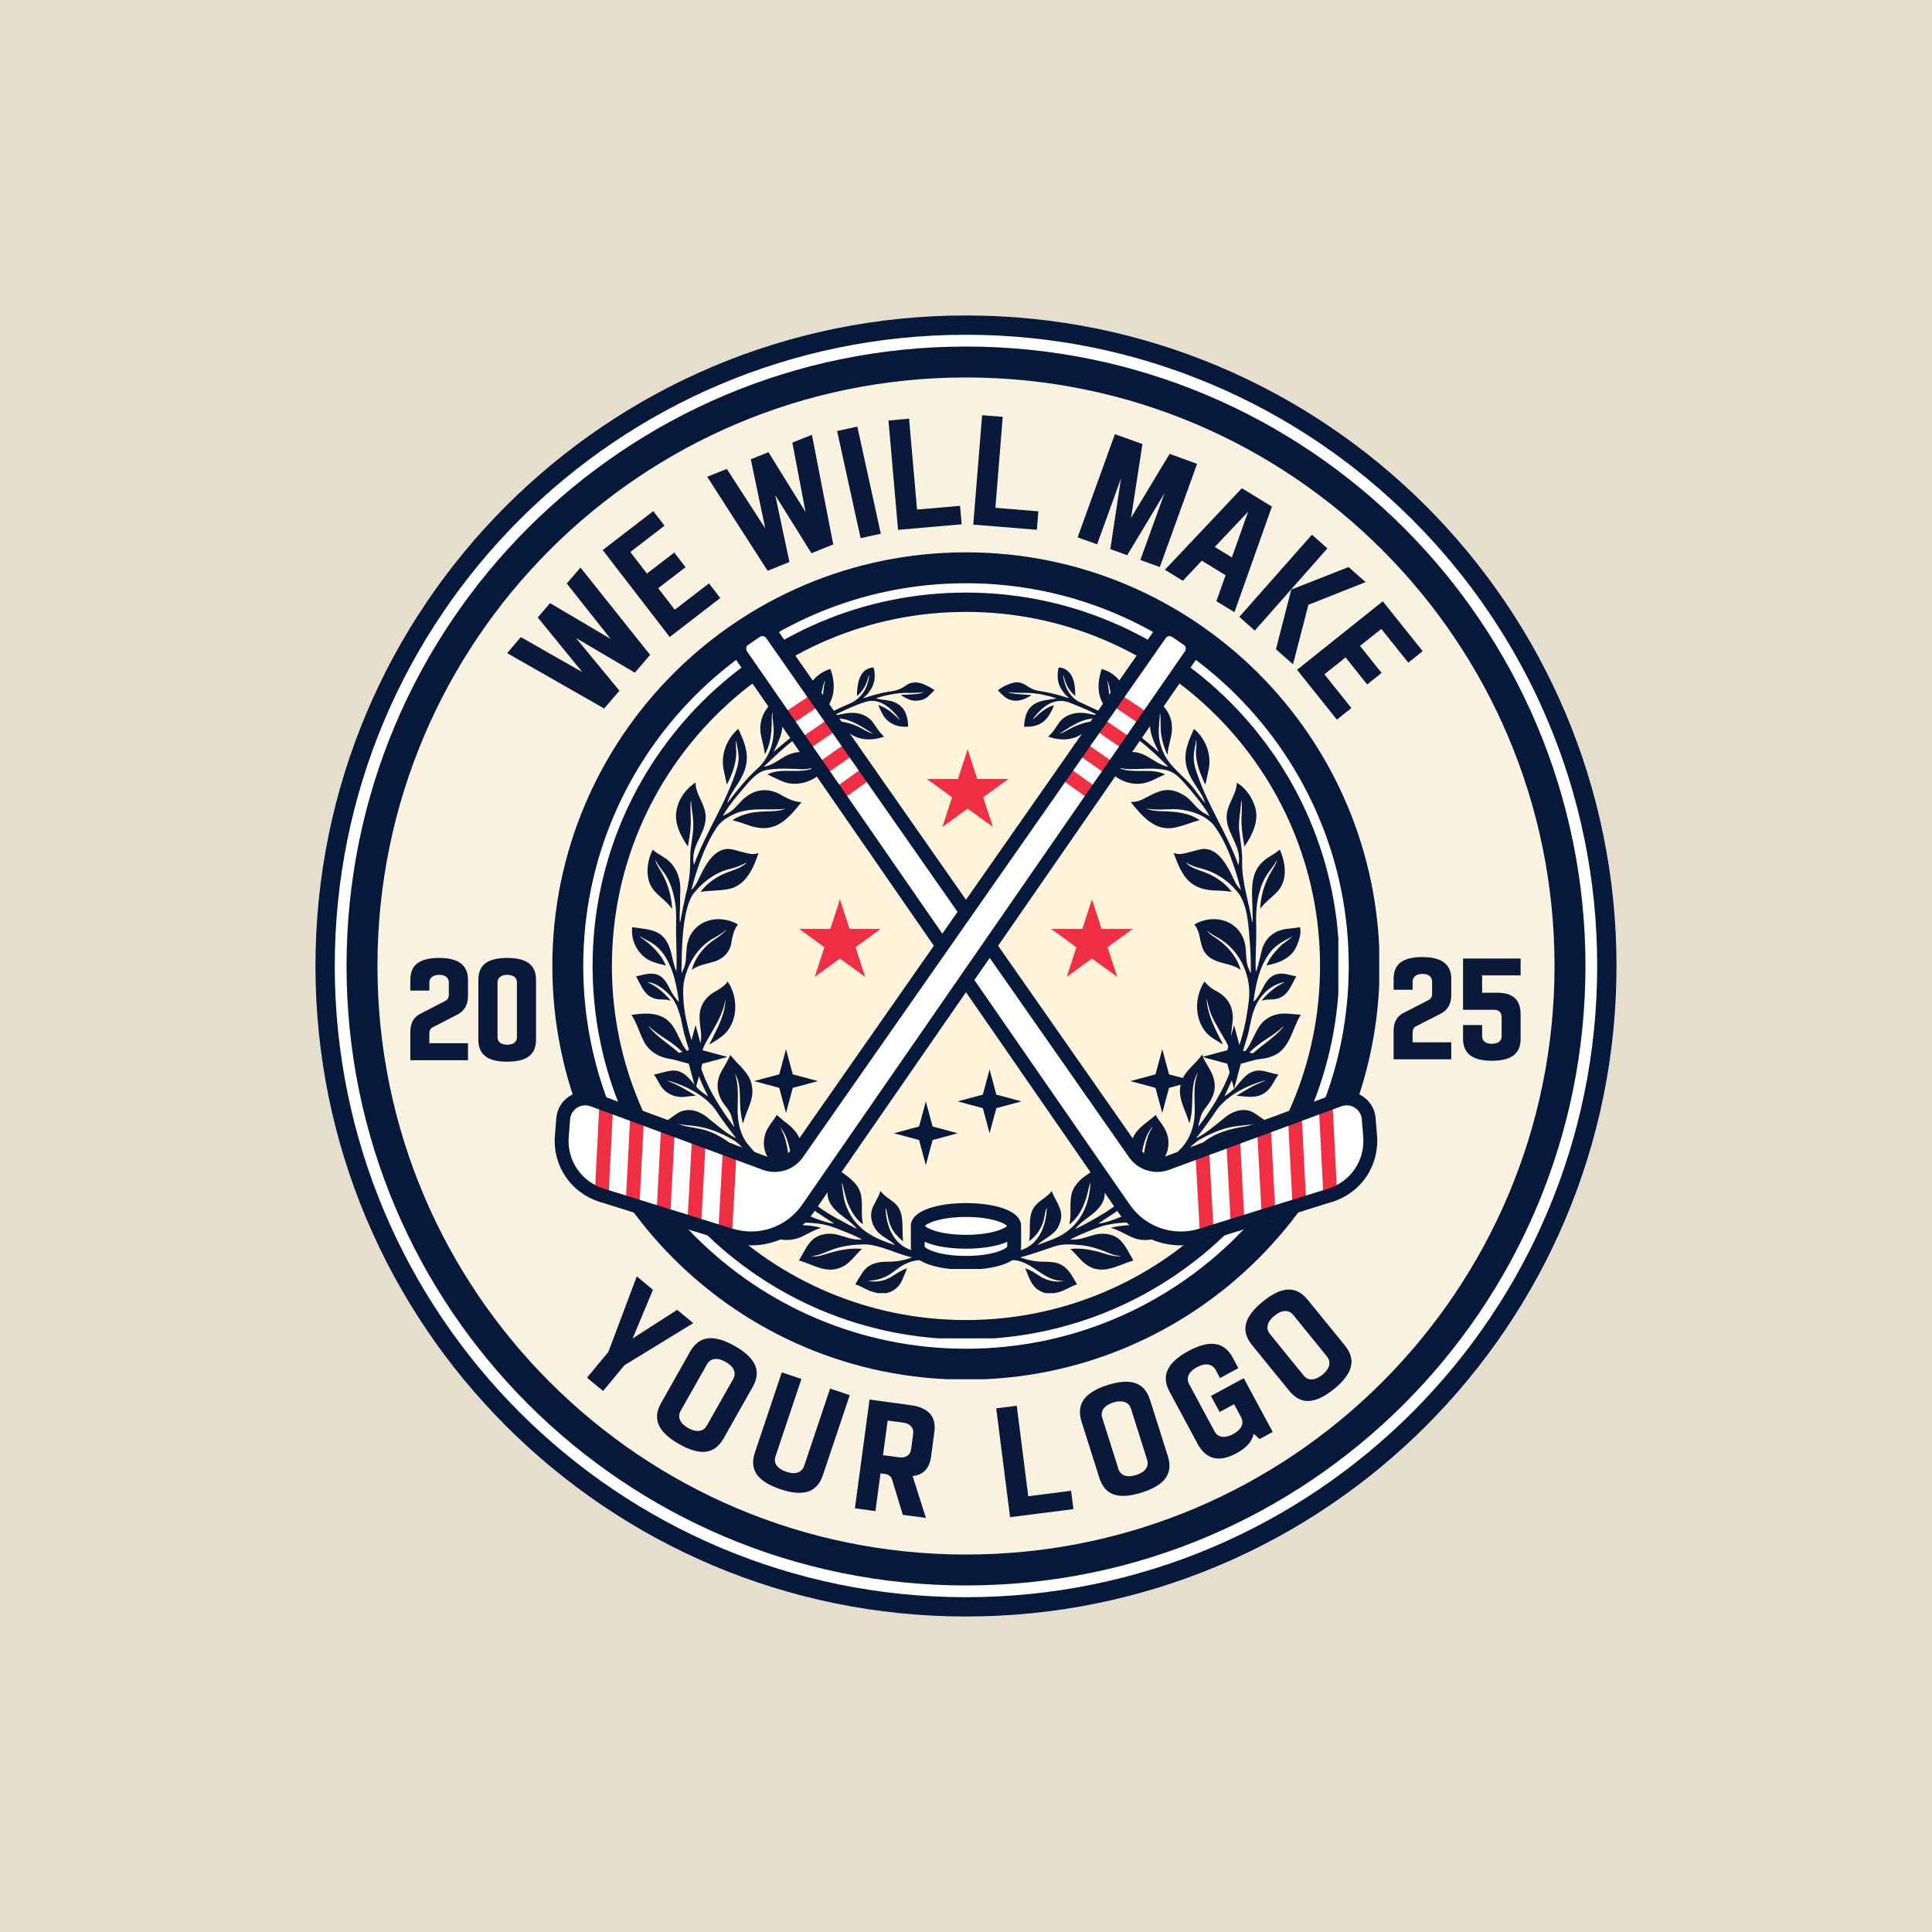 <svg version="1.0" preserveAspectRatio="xMidYMid meet" height="500" viewBox="0 0 375 375" zoomAndPan="magnify" width="500" xmlns:xlink="http://www.w3.org/1999/xlink" xmlns="http://www.w3.org/2000/svg"><defs><g></g><clipPath id="51ecee0574"><path clip-rule="nonzero" d="M 61.227 61.227 L 313.773 61.227 L 313.773 313.773 L 61.227 313.773 Z M 61.227 61.227"></path></clipPath><clipPath id="5e42b0ce23"><path clip-rule="nonzero" d="M 187.5 61.227 C 117.762 61.227 61.227 117.762 61.227 187.5 C 61.227 257.238 117.762 313.773 187.5 313.773 C 257.238 313.773 313.773 257.238 313.773 187.5 C 313.773 117.762 257.238 61.227 187.5 61.227 Z M 187.5 61.227"></path></clipPath><clipPath id="939058d247"><path clip-rule="nonzero" d="M 0.227 0.227 L 252.773 0.227 L 252.773 252.773 L 0.227 252.773 Z M 0.227 0.227"></path></clipPath><clipPath id="b94ce9fbf5"><path clip-rule="nonzero" d="M 126.5 0.227 C 56.762 0.227 0.227 56.762 0.227 126.5 C 0.227 196.238 56.762 252.773 126.5 252.773 C 196.238 252.773 252.773 196.238 252.773 126.5 C 252.773 56.762 196.238 0.227 126.5 0.227 Z M 126.5 0.227"></path></clipPath><clipPath id="a153ca0a79"><rect height="253" y="0" width="253" x="0"></rect></clipPath><clipPath id="37a74f8d1d"><path clip-rule="nonzero" d="M 61.227 61.227 L 313.766 61.227 L 313.766 313.766 L 61.227 313.766 Z M 61.227 61.227"></path></clipPath><clipPath id="977dd6dc2d"><path clip-rule="nonzero" d="M 187.496 61.227 C 117.762 61.227 61.227 117.762 61.227 187.496 C 61.227 257.234 117.762 313.766 187.496 313.766 C 257.234 313.766 313.766 257.234 313.766 187.496 C 313.766 117.762 257.234 61.227 187.496 61.227 Z M 187.496 61.227"></path></clipPath><clipPath id="22611bbb4d"><path clip-rule="nonzero" d="M 67.266 67.266 L 307.734 67.266 L 307.734 307.734 L 67.266 307.734 Z M 67.266 67.266"></path></clipPath><clipPath id="4456f10b5a"><path clip-rule="nonzero" d="M 187.5 67.266 C 121.098 67.266 67.266 121.098 67.266 187.5 C 67.266 253.902 121.098 307.734 187.5 307.734 C 253.902 307.734 307.734 253.902 307.734 187.5 C 307.734 121.098 253.902 67.266 187.5 67.266 Z M 187.5 67.266"></path></clipPath><clipPath id="00aa3c36b9"><path clip-rule="nonzero" d="M 0.266 0.266 L 240.734 0.266 L 240.734 240.734 L 0.266 240.734 Z M 0.266 0.266"></path></clipPath><clipPath id="1111d1ae94"><path clip-rule="nonzero" d="M 120.5 0.266 C 54.098 0.266 0.266 54.098 0.266 120.5 C 0.266 186.902 54.098 240.734 120.5 240.734 C 186.902 240.734 240.734 186.902 240.734 120.5 C 240.734 54.098 186.902 0.266 120.5 0.266 Z M 120.5 0.266"></path></clipPath><clipPath id="1d2da15c4b"><rect height="241" y="0" width="241" x="0"></rect></clipPath><clipPath id="570ef11e13"><path clip-rule="nonzero" d="M 107.207 107.207 L 267.793 107.207 L 267.793 267.793 L 107.207 267.793 Z M 107.207 107.207"></path></clipPath><clipPath id="aa1e638a99"><path clip-rule="nonzero" d="M 187.5 107.207 C 143.156 107.207 107.207 143.156 107.207 187.5 C 107.207 231.844 143.156 267.793 187.5 267.793 C 231.844 267.793 267.793 231.844 267.793 187.5 C 267.793 143.156 231.844 107.207 187.5 107.207 Z M 187.5 107.207"></path></clipPath><clipPath id="47a9b6f957"><path clip-rule="nonzero" d="M 0.207 0.207 L 160.793 0.207 L 160.793 160.793 L 0.207 160.793 Z M 0.207 0.207"></path></clipPath><clipPath id="a1d5c48502"><path clip-rule="nonzero" d="M 80.5 0.207 C 36.156 0.207 0.207 36.156 0.207 80.5 C 0.207 124.844 36.156 160.793 80.5 160.793 C 124.844 160.793 160.793 124.844 160.793 80.5 C 160.793 36.156 124.844 0.207 80.5 0.207 Z M 80.5 0.207"></path></clipPath><clipPath id="9389cb4166"><rect height="161" y="0" width="161" x="0"></rect></clipPath><clipPath id="f883d4ff8a"><path clip-rule="nonzero" d="M 107.207 107.207 L 267.707 107.207 L 267.707 267.707 L 107.207 267.707 Z M 107.207 107.207"></path></clipPath><clipPath id="67f72e2418"><path clip-rule="nonzero" d="M 187.496 107.207 C 143.152 107.207 107.207 143.152 107.207 187.496 C 107.207 231.84 143.152 267.789 187.496 267.789 C 231.84 267.789 267.789 231.84 267.789 187.496 C 267.789 143.152 231.84 107.207 187.496 107.207 Z M 187.496 107.207"></path></clipPath><clipPath id="e885b5be9f"><path clip-rule="nonzero" d="M 115.02 115.02 L 259.98 115.02 L 259.98 259.98 L 115.02 259.98 Z M 115.02 115.02"></path></clipPath><clipPath id="6d6cb9718c"><path clip-rule="nonzero" d="M 187.5 115.02 C 147.469 115.02 115.02 147.469 115.02 187.5 C 115.02 227.531 147.469 259.98 187.5 259.98 C 227.531 259.98 259.98 227.531 259.98 187.5 C 259.98 147.469 227.531 115.02 187.5 115.02 Z M 187.5 115.02"></path></clipPath><clipPath id="44c776ef2a"><path clip-rule="nonzero" d="M 0.02 0.02 L 144.98 0.02 L 144.98 144.98 L 0.02 144.98 Z M 0.02 0.02"></path></clipPath><clipPath id="701a8c955d"><path clip-rule="nonzero" d="M 72.5 0.02 C 32.469 0.02 0.02 32.469 0.02 72.5 C 0.02 112.531 32.469 144.98 72.5 144.98 C 112.531 144.98 144.98 112.531 144.98 72.5 C 144.98 32.469 112.531 0.02 72.5 0.02 Z M 72.5 0.02"></path></clipPath><clipPath id="6a9535c012"><rect height="145" y="0" width="145" x="0"></rect></clipPath><clipPath id="ea1f5f8f52"><path clip-rule="nonzero" d="M 115.02 115.02 L 259.77 115.02 L 259.77 259.77 L 115.02 259.77 Z M 115.02 115.02"></path></clipPath><clipPath id="89c3f9d695"><path clip-rule="nonzero" d="M 187.496 115.02 C 147.469 115.02 115.02 147.469 115.02 187.496 C 115.02 227.523 147.469 259.969 187.496 259.969 C 227.523 259.969 259.969 227.523 259.969 187.496 C 259.969 147.469 227.523 115.02 187.496 115.02 Z M 187.496 115.02"></path></clipPath><clipPath id="8688b53a72"><path clip-rule="nonzero" d="M 193 129.504 L 252.875 129.504 L 252.875 251.004 L 193 251.004 Z M 193 129.504"></path></clipPath><clipPath id="c31e25222c"><path clip-rule="nonzero" d="M 122.375 129.504 L 182 129.504 L 182 251.004 L 122.375 251.004 Z M 122.375 129.504"></path></clipPath><clipPath id="91f83afb6e"><path clip-rule="nonzero" d="M 107.207 120.309 L 267.707 120.309 L 267.707 246.309 L 107.207 246.309 Z M 107.207 120.309"></path></clipPath><clipPath id="96d679e1f6"><rect height="29" y="0" width="28" x="0"></rect></clipPath></defs><rect fill-opacity="1" height="450" y="-37.5" fill="#ffffff" width="450" x="-37.5"></rect><rect fill-opacity="1" height="450" y="-37.5" fill="#e6decd" width="450" x="-37.5"></rect><g clip-path="url(#51ecee0574)"><g clip-path="url(#5e42b0ce23)"><g transform="matrix(1, 0, 0, 1, 61, 61)"><g clip-path="url(#a153ca0a79)"><g clip-path="url(#939058d247)"><g clip-path="url(#b94ce9fbf5)"><path fill-rule="nonzero" fill-opacity="1" d="M 0.227 0.227 L 252.773 0.227 L 252.773 252.773 L 0.227 252.773 Z M 0.227 0.227" fill="#ffffff"></path></g></g></g></g></g></g><g clip-path="url(#37a74f8d1d)"><g clip-path="url(#977dd6dc2d)"><path stroke-miterlimit="4" stroke-opacity="1" stroke-width="10" stroke="#06193a" d="M 168.359 -0.001 C 75.38 -0.001 -0.001 75.38 -0.001 168.359 C -0.001 261.343 75.38 336.718 168.359 336.718 C 261.343 336.718 336.718 261.343 336.718 168.359 C 336.718 75.38 261.343 -0.001 168.359 -0.001 Z M 168.359 -0.001" stroke-linejoin="miter" fill="none" transform="matrix(0.75, 0, 0, 0.75, 61.227, 61.227)" stroke-linecap="butt"></path></g></g><g clip-path="url(#22611bbb4d)"><g clip-path="url(#4456f10b5a)"><g transform="matrix(1, 0, 0, 1, 67, 67)"><g clip-path="url(#1d2da15c4b)"><g clip-path="url(#00aa3c36b9)"><g clip-path="url(#1111d1ae94)"><path fill-rule="nonzero" fill-opacity="1" d="M 0.266 0.266 L 240.734 0.266 L 240.734 240.734 L 0.266 240.734 Z M 0.266 0.266" fill="#faf2e0"></path></g></g></g></g><path stroke-miterlimit="4" stroke-opacity="1" stroke-width="16" stroke="#06193a" d="M 160.313 0 C 71.776 0 0 71.776 0 160.313 C 0 248.849 71.776 320.625 160.313 320.625 C 248.849 320.625 320.625 248.849 320.625 160.313 C 320.625 71.776 248.849 0 160.313 0 Z M 160.313 0" stroke-linejoin="miter" fill="none" transform="matrix(0.75, 0, 0, 0.75, 67.265, 67.265)" stroke-linecap="butt"></path></g></g><g clip-path="url(#570ef11e13)"><g clip-path="url(#aa1e638a99)"><g transform="matrix(1, 0, 0, 1, 107, 107)"><g clip-path="url(#9389cb4166)"><g clip-path="url(#47a9b6f957)"><g clip-path="url(#a1d5c48502)"><path fill-rule="nonzero" fill-opacity="1" d="M 0.207 0.207 L 160.793 0.207 L 160.793 160.793 L 0.207 160.793 Z M 0.207 0.207" fill="#ffffff"></path></g></g></g></g></g></g><g clip-path="url(#f883d4ff8a)"><g clip-path="url(#67f72e2418)"><path stroke-miterlimit="4" stroke-opacity="1" stroke-width="16" stroke="#06193a" d="M 107.054 0.002 C 47.929 0.002 0.002 47.929 0.002 107.054 C 0.002 166.179 47.929 214.111 107.054 214.111 C 166.179 214.111 214.111 166.179 214.111 107.054 C 214.111 47.929 166.179 0.002 107.054 0.002 Z M 107.054 0.002" stroke-linejoin="miter" fill="none" transform="matrix(0.75, 0, 0, 0.75, 107.206, 107.206)" stroke-linecap="butt"></path></g></g><g clip-path="url(#e885b5be9f)"><g clip-path="url(#6d6cb9718c)"><g transform="matrix(1, 0, 0, 1, 115, 115)"><g clip-path="url(#6a9535c012)"><g clip-path="url(#44c776ef2a)"><g clip-path="url(#701a8c955d)"><path fill-rule="nonzero" fill-opacity="1" d="M 0.02 0.02 L 144.98 0.02 L 144.98 144.98 L 0.02 144.98 Z M 0.02 0.02" fill="#fff4db"></path></g></g></g></g></g></g><g clip-path="url(#ea1f5f8f52)"><g clip-path="url(#89c3f9d695)"><path stroke-miterlimit="4" stroke-opacity="1" stroke-width="10" stroke="#06193a" d="M 96.634 -0.001 C 43.264 -0.001 -0.001 43.264 -0.001 96.634 C -0.001 150.004 43.264 193.264 96.634 193.264 C 150.004 193.264 193.264 150.004 193.264 96.634 C 193.264 43.264 150.004 -0.001 96.634 -0.001 Z M 96.634 -0.001" stroke-linejoin="miter" fill="none" transform="matrix(0.75, 0, 0, 0.75, 115.02, 115.02)" stroke-linecap="butt"></path></g></g><g clip-path="url(#8688b53a72)"><path fill-rule="nonzero" fill-opacity="1" d="M 203.625 251.117 C 200.594 250.691 200.02 248.773 199.016 246.199 C 200.004 246.457 200.848 247.086 201.715 247.617 C 203.137 248.586 204.938 248.992 206.609 248.609 C 202.344 248.793 200.43 244.586 196.383 244.582 C 195.438 244.574 194.504 244.676 193.574 244.867 C 193.438 244.883 193.293 244.949 193.16 244.902 C 193.082 244.676 193.059 244.273 193.094 243.816 C 194.816 243.363 196.613 243.203 198.301 242.598 C 201.75 241.449 203.102 237.777 203.191 234.352 C 202.93 234.973 202.836 235.547 202.711 236.195 C 202.391 238.09 201.301 239.836 199.75 240.918 C 200.176 238.516 199.266 235.613 201.223 233.723 C 202.137 232.797 203.344 232.238 204.156 231.199 C 204.93 233.371 206.668 234.941 205.707 237.422 C 205.02 239.656 202.859 240.184 201.371 241.652 C 203.488 240.855 205.738 240.219 207.496 238.715 C 210.285 236.461 211.504 233.074 211.66 229.531 C 211.508 229.883 211.41 230.203 211.332 230.527 C 210.816 233.25 209.77 235.941 207.559 237.684 C 208.004 235.699 207.543 233.648 208.004 231.672 C 208.328 230.465 209.164 229.477 210.082 228.688 C 210.922 228 211.855 227.512 212.68 226.77 C 214.062 229.688 215.668 231.996 212.98 234.801 C 211.691 236.152 209.926 236.973 208.77 238.465 C 208.844 238.527 208.898 238.473 208.941 238.449 C 209.629 238.102 210.324 237.773 210.996 237.398 C 215.414 234.895 220.781 232.012 221.656 226.402 C 222.133 223.836 222.211 221.062 223.68 218.828 C 223.598 218.77 223.57 218.844 223.543 218.883 C 223.398 219.07 223.25 219.262 223.125 219.465 C 221.344 222.203 221.785 225.918 220.059 228.617 C 219.797 225.492 218.445 221.812 220.965 219.254 C 221.969 218.18 223.242 217.426 224.301 216.414 C 224.859 217.391 225.645 218.223 226.152 219.238 C 227.109 221.051 227.023 223.352 225.793 225.012 C 225.055 226.051 224.055 226.844 223.141 227.707 C 222.172 228.594 221.41 229.672 220.746 230.805 C 220.801 230.883 220.84 230.84 220.875 230.812 C 223.707 228.512 226.434 226.066 228.855 223.309 C 230.926 221.359 231.867 218.621 231.898 215.781 C 231.934 213.258 231.527 210.637 232.504 208.238 C 232.418 208.242 232.41 208.324 232.379 208.375 C 232.004 209.078 231.758 209.828 231.625 210.621 C 231.211 213.074 231.668 215.637 230.84 218.027 C 230.074 215.184 228.223 212.816 229.406 209.742 C 230.129 207.645 232.137 206.523 233.293 204.711 C 233.324 204.766 233.359 204.801 233.371 204.84 C 233.621 205.676 234.164 206.367 234.562 207.133 C 236.16 209.723 236.266 211.914 234.441 214.426 C 233.891 215.191 233.254 215.918 233.027 216.863 C 232.887 217.48 232.648 218.078 232.57 218.707 C 235.074 215.43 237.336 211.883 238.762 207.965 C 239.441 206.105 238.957 203.992 238.035 202.305 C 237.117 200.637 236.059 199.043 235.273 197.305 C 234.727 196.188 234.508 194.98 234.195 193.793 C 234.336 197.012 235.934 199.836 237.332 202.629 C 237.289 202.699 237.242 202.672 237.207 202.648 C 236.645 202.297 236.078 201.949 235.523 201.586 C 231.84 199.32 231.504 193.922 233.797 190.508 C 234.328 191.191 234.992 191.75 235.742 192.18 C 238.316 193.414 239.59 195.531 239.227 198.461 C 239.086 199.809 238.785 201.176 239.125 202.52 C 239.359 203.305 239.699 204.012 239.855 204.863 C 241.227 201.371 242.027 197.605 242.434 193.859 C 242.891 189.199 240.496 184.262 236.43 182.027 C 235.695 181.633 234.98 181.223 234.344 180.672 C 234.352 180.91 235.164 181.531 235.391 181.684 C 237.871 183.184 239.977 185.391 240.82 188.262 C 239.195 187.039 237.09 187.137 235.355 186.188 C 233.309 185.035 233.219 183.453 232.75 181.367 C 232.566 180.672 232.293 180.004 231.824 179.453 C 236.105 176.941 241.574 179.062 241.809 184.445 C 241.938 185.672 241.84 186.965 242.402 188.09 C 242.523 188.332 242.598 188.598 242.73 188.832 C 242.816 188.812 242.797 188.754 242.797 188.711 C 242.781 187.051 242.77 185.387 242.652 183.727 C 242.344 180.32 242.367 175.504 239.996 172.887 C 237.98 170.527 235.426 169.039 232.438 168.391 C 231.746 168.184 231.082 167.906 230.449 167.555 C 230.391 167.523 230.332 167.496 230.242 167.504 C 230.988 168.309 232.066 168.664 233.062 169.035 C 235.379 169.777 237.5 171.062 239.02 173.027 C 238.977 173.125 238.91 173.094 238.863 173.082 C 238.082 172.934 237.293 172.91 236.508 172.867 C 231.086 172.84 229.539 170.422 227.809 165.566 C 228.312 165.73 228.777 165.824 229.297 165.75 C 230.488 165.582 231.629 165.168 232.801 164.895 C 235.852 164.113 237.809 167.258 238.984 169.652 C 239.508 170.742 239.949 171.914 240.875 172.727 C 239.668 168.324 238.277 163.727 235.52 160.059 C 233.871 158.23 231.387 157.418 229.027 157.125 C 227.359 156.941 225.684 157.223 224.012 157.109 C 223.613 157.086 223.215 157.027 222.816 156.984 C 222.742 156.977 222.668 156.977 222.586 157.016 C 223.535 157.309 224.512 157.449 225.504 157.461 C 228.023 157.52 230.688 157.695 232.836 159.184 C 231.383 159.594 229.949 160.184 228.465 160.539 C 224.359 161.609 221.891 158.645 219.516 155.734 C 219.543 155.648 219.602 155.668 219.641 155.664 C 220.359 155.656 221.043 155.488 221.695 155.191 C 224.742 153.66 226.551 152.34 229.883 154.402 C 231.398 155.344 232.25 157.09 233.855 157.898 C 234.184 158.059 234.43 158.246 234.785 158.387 C 233.367 155.996 231.578 153.906 229.758 151.836 C 228.387 150.316 227.312 149.43 225.219 149.305 C 222.91 149 220.602 149.434 218.297 149.23 C 217.91 149.18 217.535 149.086 217.164 148.973 C 217.098 148.953 217.031 148.945 216.953 148.973 C 219.816 150.348 223.188 148.938 226.078 150.27 C 226.098 150.355 226.051 150.371 226.004 150.387 C 224.766 150.852 223.656 151.633 222.355 151.93 C 219.344 152.734 216.137 151.156 214.461 148.555 C 214.395 148.445 214.324 148.328 214.34 148.188 C 216.637 146.156 219.496 145.176 222.352 146.652 C 223.812 147.41 225.121 148.512 226.766 148.84 C 223.172 145.164 219.074 141.57 214.234 139.727 C 211.117 138.691 208.195 140.762 205.672 142.402 C 206.152 142.312 206.559 142.035 206.992 141.828 C 208.852 140.793 210.973 139.855 213.109 140.02 C 212.016 140.852 211.004 141.836 209.828 142.57 C 207.938 143.781 205.512 143.727 203.461 142.977 C 203.52 142.906 203.551 142.855 203.59 142.824 C 204.355 142.219 204.828 141.344 205.375 140.551 C 206.691 138.484 209.184 138.043 211.398 138.555 C 211.941 138.641 212.473 138.789 213.027 138.812 C 211.477 137.871 209.672 137.242 207.984 136.531 C 204.801 135.121 202.367 137.027 200.488 139.551 C 200.559 139.613 200.598 139.539 200.633 139.512 C 201.801 138.441 203.035 137.262 204.582 136.891 C 203.457 139.828 201.973 141.195 198.766 141.051 C 198.922 138.137 199.898 136.426 202.852 135.918 C 203.605 135.773 204.316 135.742 205.066 135.535 C 203.27 134.965 201.422 134.562 199.539 134.488 C 198.234 134.465 196.941 134.523 195.645 134.344 C 195.887 134.473 196.094 134.508 196.301 134.543 C 197.605 134.809 198.906 134.797 200.227 134.906 C 198.828 135.863 197.273 136.395 195.664 135.676 C 194.98 135.348 194.234 134.586 193.695 133.977 C 194.605 133.281 195.699 132.734 196.828 132.496 C 197.816 132.273 198.746 132.703 199.539 133.266 C 200.188 133.715 200.895 133.988 201.664 134.102 C 203.496 134.379 205.293 134.805 207.055 135.395 C 207.18 135.418 207.32 135.52 207.445 135.453 C 205.598 133.777 204.91 132.074 205.48 129.566 C 206.539 129.523 207.488 130.246 208 131.172 C 208.66 132.363 208.656 133.754 208.715 135.086 C 207.688 134.254 206.941 133.031 206.602 131.734 C 206.516 131.496 206.512 131.215 206.336 131.02 C 206.586 133.191 207.609 135.375 209.645 136.312 C 211.934 137.359 214.23 138.391 216.41 139.668 C 216.473 139.586 216.406 139.551 216.375 139.512 C 216.086 139.164 215.789 138.82 215.5 138.469 C 212.98 135.82 212.777 133.266 213.832 129.848 C 216.297 130.512 218.426 132.652 218.48 135.363 C 218.594 136.766 218.156 138.133 218.117 139.523 C 218.035 139.562 218.004 139.504 217.969 139.461 C 217.281 138.613 216.688 137.703 216.219 136.711 C 215.523 135.223 215.594 133.484 214.898 132 C 215.262 133.656 215.211 135.438 215.914 137.023 C 216.688 139.07 218.098 140.688 219.875 141.891 C 221.617 143.129 223.254 144.5 224.855 145.922 C 224.914 145.82 224.84 145.766 224.812 145.711 C 223.988 144.176 223.285 142.523 223.188 140.75 C 223.027 139.039 224.035 137.578 224.754 136.121 C 224.832 136.086 224.871 136.141 224.914 136.176 C 226.355 137.395 227.453 139.082 227.465 141.047 C 227.605 142.898 226.691 144.594 226.652 146.414 C 226.559 146.441 226.547 146.371 226.52 146.32 C 226.031 145.297 225.684 144.227 225.477 143.105 C 225.133 141.527 225.414 139.895 225.145 138.32 C 224.992 141.27 224.5 142.859 225.688 145.777 C 226.992 149.086 230.328 150.875 232.258 153.777 C 232.82 154.488 233.316 155.164 233.891 155.883 C 233.539 154.539 232.691 153.449 231.969 152.301 C 229.242 148.102 229.762 145.812 231.746 141.48 C 233.934 143.273 235.18 146.344 234.629 149.195 C 234.438 150.203 234.195 151.207 233.988 152.211 C 233.902 152.242 233.887 152.184 233.871 152.148 C 232.895 150.035 231.957 147.754 232.176 145.367 C 232.219 144.742 232.305 144.227 232.16 143.574 C 232.129 143.891 232.113 144.137 232.074 144.379 C 231.488 146.688 231.582 148.199 232.453 150.414 C 234.496 156.535 238.234 161.848 240.371 167.922 C 241.301 163.969 237.254 161.246 238.242 157.395 C 238.668 155.496 240.039 153.922 240.066 151.91 C 241.727 152.91 242.973 154.652 243.57 156.52 C 244.48 159.293 243.074 162.07 241.551 164.301 C 241.145 162.219 240.863 160.102 241.012 157.977 C 241.027 157.07 241.145 156.133 240.902 155.246 C 240.902 157.289 240.285 159.289 240.539 161.344 C 240.777 163.363 241.172 165.367 241.098 167.414 C 241.066 171.379 242.434 175.145 243.039 179.031 C 243.211 178.789 243.102 177.773 243.125 177.41 C 243.16 173.965 242.246 169.75 245.152 167.211 C 246.109 166.301 247.379 165.848 248.332 164.938 C 248.461 164.973 248.484 165.09 248.527 165.18 C 249.52 167.543 249.906 170.617 248.203 172.738 C 247.109 174.062 245.625 174.98 244.613 176.383 C 244.688 173.832 245.488 171.281 246.805 169.102 C 247.156 168.441 247.637 167.832 247.82 167.09 C 247.742 167.062 247.734 167.125 247.719 167.152 C 247.461 167.652 247.137 168.113 246.797 168.562 C 245.77 169.801 245.008 171.195 244.574 172.754 C 243.816 175.133 243.75 177.645 243.84 180.121 C 243.879 182.914 243.645 185.711 243.738 188.504 C 243.828 188.531 243.84 188.469 243.863 188.414 C 244.309 187.203 244.539 185.934 244.848 184.684 C 245.488 181.977 247.453 180.48 250.121 180.254 C 250.859 180.176 251.598 180.113 252.328 179.953 C 252.613 181.141 252.188 182.441 251.723 183.531 C 250.684 186.02 248.246 186.926 245.824 187.395 C 246.363 186.031 247.336 184.867 248.344 183.82 C 249.113 183.016 250.094 182.508 250.898 181.742 C 249.332 182.57 247.652 183.352 246.543 184.84 C 244.441 187.559 243.719 191.098 243.301 194.461 C 245.113 192.902 245.324 189.656 247.898 189.066 C 249.148 188.75 250.379 189.312 251.605 189.496 C 250.422 191.602 249.809 193.836 246.992 193.988 C 246.312 194.008 245.621 193.988 244.973 194.211 C 244.906 194.129 244.969 194.086 245 194.051 C 246.242 192.613 247.703 191.375 249.438 190.613 C 246.676 191.008 244.336 193.336 243.422 195.977 C 242.734 197.754 242.602 199.684 242.023 201.496 C 241.738 202.438 241.449 203.383 241.16 204.324 C 241.137 204.41 241.066 204.492 241.129 204.598 C 242.613 203.352 243.141 201.34 244.133 199.711 C 245.141 197.773 247.234 196.688 249.352 196.727 C 250.398 196.742 251.426 196.906 252.477 196.949 C 250.719 199.844 250.34 203.938 246.703 205.102 C 245.102 205.707 243.387 205.523 241.742 205.945 C 243.875 203.375 246.988 201.895 249.09 199.312 C 249.023 199.25 248.992 199.309 248.965 199.336 C 248.125 200.137 247.176 200.789 246.215 201.426 C 244.195 202.664 242.363 204.18 240.914 206.09 C 240.344 206.82 239.891 207.621 239.566 208.496 C 239.039 209.988 238.293 211.363 237.656 212.801 C 238.527 212.223 239.363 211.602 240.051 210.801 C 241.379 209.133 242.703 207.441 245.047 207.852 C 246.113 208 247.059 208.449 248.148 208.539 C 247.996 208.836 247.781 209.062 247.621 209.348 C 247.234 210.035 246.883 210.754 246.344 211.336 C 244.645 213.359 242.379 212.902 240.078 212.684 C 240.059 212.621 240.121 212.598 240.168 212.57 C 241.215 211.945 242.254 211.305 243.336 210.742 C 243.918 210.441 244.516 210.195 245.117 209.953 C 245.277 209.887 245.445 209.84 245.609 209.699 C 242.328 210.543 238.281 212.531 236.223 215.355 C 234.957 217.242 233.648 219.098 232.207 220.852 C 232.281 220.906 232.328 220.867 232.379 220.836 C 234.215 219.879 235.766 218.488 237.387 217.207 C 238.988 215.77 241.312 214.809 243.32 215.961 C 244.25 216.5 245.039 217.188 245.977 217.723 C 243.688 219.285 242.141 222.031 239.359 222.773 C 237.316 223.344 235.367 222.332 233.414 221.863 C 235.883 219.793 238.984 219.039 242.086 218.578 C 242.59 218.453 243.168 218.43 243.594 218.102 C 242.484 218.398 241.328 218.41 240.195 218.566 C 237.715 218.84 235.402 219.801 233.219 220.996 C 231.66 221.773 230.602 223.215 229.309 224.348 C 227 226.641 224.645 228.91 222.223 231.059 C 223.668 230.688 224.816 229.684 225.984 228.789 C 230.23 225.344 232.84 226.363 237.598 227.586 C 235.031 230.523 232.473 235.535 227.891 234.453 C 226.367 234.148 225.203 233 223.871 232.27 C 227.73 231.238 231.184 232.039 234.52 229.031 C 234.426 228.969 234.375 229.043 234.32 229.074 C 233.922 229.305 233.527 229.547 233.125 229.773 C 229.785 231.727 225.746 230.68 222.195 231.863 C 221.156 232.27 220.121 232.75 219.203 233.395 C 217.258 234.875 215.164 236.137 213.168 237.516 C 217.293 237.07 221.5 233.18 225.551 235.902 C 226.602 236.582 227.48 237.516 228.465 238.277 C 225.895 240.148 222.664 241.539 219.586 240.09 C 218.301 239.535 217.105 238.73 215.746 238.371 C 215.73 238.27 215.797 238.27 215.848 238.258 C 217.457 237.855 219.113 237.805 220.758 237.699 C 222.309 237.668 223.871 237.848 225.379 238.219 C 225.434 238.23 225.492 238.23 225.559 238.191 C 221.863 237.031 217.793 237 214.047 237.949 C 211.93 238.66 209.852 239.531 207.84 240.512 C 207.863 240.637 207.953 240.605 208.012 240.605 C 209.562 240.688 211.008 240.043 212.484 239.664 C 214.172 239.211 216.156 239.492 217.465 240.738 C 218.559 241.848 219.195 243.32 219.992 244.656 C 216.613 245.691 213.621 247.848 210.336 245.066 C 209.422 244.246 208.684 243.258 207.773 242.434 C 209.93 242.156 212.156 242.633 214.227 243.27 C 215.168 243.578 216.125 243.844 217.125 243.855 C 217.238 243.863 217.359 243.871 217.477 243.781 C 216.848 243.699 216.238 243.648 215.656 243.391 C 213.777 242.609 211.871 241.879 209.836 241.699 C 208.141 241.535 206.402 241.375 204.75 241.898 C 202.539 242.625 200.363 243.445 198.109 244.035 C 198.129 244.137 198.215 244.133 198.266 244.152 C 199.652 244.609 201.062 244.914 202.531 244.898 C 203.801 244.922 205.188 244.934 206.285 245.668 C 207.586 246.504 208.277 247.984 209.043 249.293 C 207.633 249.742 206.43 250.703 204.945 250.938 C 204.703 250.984 204.457 251.016 204.215 251.059 C 204.023 251.117 203.828 251.125 203.625 251.117 Z M 203.625 251.117" fill="#0a1939"></path></g><g clip-path="url(#c31e25222c)"><path fill-rule="nonzero" fill-opacity="1" d="M 171.098 251.117 C 170.098 250.945 169.105 250.75 168.188 250.281 C 167.461 249.934 166.801 249.52 166.012 249.289 C 166.461 248.492 166.93 247.715 167.438 246.961 C 168.625 245.219 170.395 244.891 172.344 244.895 C 173.945 244.91 175.512 244.637 177.02 244.059 C 174.051 243.387 171.312 241.848 168.277 241.543 C 165.797 241.516 163.281 241.809 160.969 242.77 C 159.863 243.207 158.785 243.738 157.57 243.773 C 158.66 244.125 160.438 243.312 161.551 243.059 C 163.414 242.516 165.355 242.227 167.289 242.402 C 165.902 243.699 164.82 245.504 162.934 246.121 C 160.191 247.172 157.648 245.363 155.074 244.656 C 155.883 243.363 156.465 241.895 157.543 240.793 C 158.852 239.492 160.855 239.211 162.57 239.664 C 164.039 240.031 165.465 240.684 167.008 240.605 C 167.082 240.605 167.176 240.641 167.234 240.523 C 166.047 239.918 164.828 239.371 163.574 238.914 C 162.047 238.266 160.5 237.691 158.844 237.508 C 155.895 237.117 152.855 237.238 149.977 238.027 C 149.82 238.078 149.668 238.137 149.523 238.234 C 151.082 237.895 152.676 237.668 154.273 237.699 C 155.949 237.84 157.703 237.797 159.305 238.316 C 159.324 238.391 159.258 238.383 159.219 238.391 C 158.113 238.707 157.121 239.309 156.09 239.805 C 152.645 241.621 149.547 240.379 146.59 238.27 C 147.371 237.625 148.148 236.969 148.926 236.316 C 153.094 232.867 157.516 236.973 161.895 237.516 C 160.516 236.523 159.039 235.695 157.664 234.691 C 156.426 233.836 155.262 232.844 153.852 232.293 C 150.133 230.41 145.594 231.934 141.949 229.781 C 141.441 229.523 140.992 229.152 140.457 228.953 C 142.426 230.746 145.012 231.5 147.605 231.672 C 148.801 231.828 150.035 231.863 151.18 232.266 C 149.707 233.141 148.352 234.383 146.582 234.562 C 142.23 235.066 140.023 230.395 137.465 227.637 C 137.484 227.605 137.496 227.574 137.512 227.57 C 138.742 227.355 139.922 226.914 141.141 226.648 C 144.328 225.922 146.934 226.953 149.383 229.027 C 150.457 229.848 151.52 230.75 152.863 231.051 C 149.73 228.332 146.805 225.391 143.84 222.488 C 143.387 222.004 142.875 221.598 142.312 221.266 C 139.875 219.824 137.203 218.777 134.383 218.5 C 133.371 218.391 132.418 218.336 131.41 218.102 C 131.887 218.395 132.43 218.457 132.961 218.574 C 133.863 218.742 134.77 218.898 135.672 219.078 C 137.859 219.465 139.844 220.512 141.625 221.832 C 141.598 221.93 141.527 221.91 141.48 221.918 C 138.957 222.582 136.723 223.703 134.223 222.148 C 132.273 220.969 130.949 219 129.066 217.719 C 129.867 217.305 130.547 216.715 131.297 216.219 C 133.465 214.715 135.941 215.629 137.746 217.262 C 139.395 218.574 140.98 219.996 142.875 220.93 C 141.512 219.109 140.086 217.305 138.848 215.375 C 136.863 212.57 132.66 210.496 129.426 209.695 C 130.211 210.113 130.965 210.34 131.73 210.75 C 132.887 211.348 133.91 211.984 135.043 212.66 C 134.945 212.688 134.906 212.707 134.867 212.707 C 134.359 212.699 133.855 212.777 133.352 212.832 C 131.23 213.234 129.082 212.34 128.02 210.379 C 127.668 209.77 127.359 209.133 126.93 208.578 C 127.977 208.387 129.023 208.008 130.09 207.836 C 132.727 207.438 133.895 209.578 135.461 211.27 C 136.039 211.844 136.707 212.332 137.379 212.793 C 137.434 212.715 137.375 212.668 137.352 212.625 C 136.641 211.246 136 209.84 135.453 208.391 C 134.418 205.84 132.344 203.871 130.176 202.305 C 128.73 201.336 127.234 200.434 125.965 199.223 C 125.906 199.285 125.957 199.324 125.984 199.355 C 126.164 199.562 126.34 199.773 126.527 199.969 C 128.59 202.148 131.375 203.562 133.25 205.91 C 132.555 205.781 131.859 205.645 131.145 205.625 C 128.477 205.555 125.926 204.363 124.797 201.766 C 124.031 200.184 123.539 198.465 122.574 196.988 C 126.266 196.457 129.406 196.461 131.289 200.34 C 132.062 201.832 132.645 203.484 133.926 204.621 C 134.02 204.555 133.953 204.488 133.934 204.434 C 133.637 203.453 133.336 202.477 133.039 201.5 C 132.504 199.863 132.379 198.121 131.812 196.492 C 131.461 195.332 130.93 194.215 130.133 193.305 C 128.93 192.035 127.422 190.75 125.625 190.633 C 127.418 191.383 128.922 192.684 130.16 194.191 C 130.086 194.191 130.039 194.203 130 194.191 C 129.191 193.91 128.34 194.07 127.512 193.926 C 125.066 193.48 124.566 191.391 123.457 189.52 C 125.398 189.051 127.496 188.34 128.988 190.227 C 129.395 190.758 129.723 191.348 130.02 191.949 C 130.441 192.867 131.051 193.664 131.691 194.426 C 131.785 194.406 131.754 194.348 131.75 194.309 C 131.359 191.371 130.746 188.359 129.211 185.805 C 128.379 184.469 127.242 183.336 125.844 182.637 C 125.328 182.375 124.805 182.129 124.324 181.797 C 124.309 181.785 124.281 181.801 124.227 181.805 C 124.324 181.895 124.402 181.98 124.492 182.047 C 126.484 183.41 128.227 185.117 129.246 187.363 C 129.215 187.379 129.191 187.398 129.176 187.395 C 128.156 187.113 127.102 186.918 126.145 186.445 C 123.828 185.348 122.371 182.531 122.719 179.965 C 126.426 180.492 129.004 180.383 130.227 184.734 C 130.559 186.031 130.762 187.336 131.285 188.574 C 131.43 185.918 131.219 183.258 131.215 180.594 C 131.23 178.863 131.324 177.121 131.074 175.398 C 130.734 173.25 130.141 171.062 128.828 169.309 C 128.238 168.559 127.68 167.793 127.219 166.953 C 127.281 167.496 127.617 167.934 127.84 168.41 C 129.398 170.77 130.309 173.5 130.461 176.34 C 130.379 176.371 130.363 176.312 130.34 176.277 C 129.43 174.969 128.059 174.121 127.023 172.934 C 125.113 170.777 125.465 167.367 126.68 164.949 C 126.707 164.953 126.738 164.953 126.75 164.965 C 127.285 165.48 127.945 165.82 128.562 166.219 C 131.086 167.594 132.242 170.375 132.035 173.215 C 131.98 174.539 132.023 175.867 131.945 177.191 C 131.934 177.773 131.898 178.367 131.969 178.945 C 132.078 178.93 132.059 178.855 132.066 178.809 C 132.371 177.039 132.738 175.285 133.129 173.535 C 133.762 171.246 134.016 168.875 133.973 166.496 C 133.941 164.137 134.711 161.848 134.551 159.484 C 134.52 158.215 134.215 156.98 134.152 155.715 C 134.148 155.637 134.18 155.543 134.086 155.48 C 133.902 157.055 134.16 158.656 134.059 160.242 C 134 161.617 133.742 162.957 133.52 164.312 C 132.32 162.512 131.137 160.465 131.211 158.203 C 131.324 155.633 132.887 153.289 134.957 151.91 C 134.988 151.945 135.012 151.961 135.012 151.98 C 135.023 152.664 135.191 153.316 135.434 153.945 C 136.016 155.434 136.941 156.832 136.973 158.488 C 137.047 161.984 133.887 164.09 134.695 167.898 C 136.996 161.465 141 155.824 143.004 149.258 C 143.738 146.938 143.199 145.887 142.887 143.684 C 142.742 144.562 142.934 145.48 142.902 146.375 C 142.812 148.426 142.047 150.469 141.105 152.242 C 141.039 152.23 141.055 152.172 141.047 152.133 C 140.871 151.32 140.699 150.508 140.523 149.699 C 139.773 146.68 140.996 143.43 143.301 141.465 C 145.312 145.676 145.777 148.227 143.098 152.297 C 142.41 153.348 141.68 154.379 141.25 155.578 C 141.234 155.652 141.18 155.723 141.227 155.801 C 143.043 153.445 144.883 151.094 147.098 149.113 C 149.332 147.062 150.402 143.879 150.121 140.852 C 150.039 139.969 149.91 139.129 149.941 138.23 C 149.836 138.492 149.82 138.734 149.816 138.98 C 149.797 141.5 149.758 144.199 148.453 146.402 C 148.34 145.223 147.973 144.035 147.734 142.855 C 147.152 140.277 148.184 137.621 150.277 136.09 C 150.73 136.887 151.117 137.723 151.508 138.551 C 152.531 141.043 151.285 143.727 150.137 145.938 C 151.77 144.613 153.32 143.191 155.051 141.988 C 155.785 141.461 156.484 140.887 157.133 140.254 C 158.719 138.586 159.664 136.281 159.848 133.965 C 159.898 133.402 159.977 132.84 160.125 132.293 C 160.133 132.25 160.129 132.203 160.098 132.145 C 159.566 133.316 159.531 134.645 159.152 135.863 C 158.723 137.234 157.914 138.469 157 139.555 C 156.805 138.137 156.488 136.637 156.594 135.172 C 156.719 132.543 158.816 130.551 161.18 129.848 C 162.055 132.152 162.188 135.027 160.652 137.105 C 160.004 138.012 159.254 138.781 158.57 139.668 C 160.492 138.688 162.371 137.637 164.367 136.805 C 167 135.852 168.445 133.82 168.719 131 C 168.562 131.246 168.52 131.543 168.434 131.816 C 168.078 133.109 167.352 134.258 166.336 135.09 C 166.352 132.773 166.762 129.742 169.559 129.543 C 170.207 131.93 169.422 133.922 167.578 135.461 C 167.605 135.555 167.656 135.5 167.688 135.492 C 168.742 135.145 169.805 134.828 170.887 134.582 C 172.441 134.145 174.18 134.254 175.539 133.25 C 177.5 131.676 179.531 132.754 181.371 133.938 C 181.035 134.41 180.543 134.762 180.141 135.18 C 179.578 135.711 178.883 135.922 178.141 135.988 C 176.898 136.156 175.883 135.547 174.832 134.922 C 175.234 134.824 175.609 134.871 176.016 134.836 C 177.133 134.746 178.305 134.766 179.363 134.344 C 178.215 134.473 177.062 134.508 175.902 134.484 C 173.902 134.496 171.93 134.941 170.016 135.52 C 170.855 135.82 171.723 135.793 172.578 135.992 C 175.277 136.547 176.199 138.387 176.273 141.027 C 174.395 141.258 172.363 140.488 171.379 138.762 C 171.059 138.156 170.734 137.535 170.477 136.898 C 170.559 136.848 170.621 136.898 170.68 136.922 C 172.227 137.445 173.402 138.57 174.59 139.656 C 174.641 139.555 174.566 139.531 174.531 139.492 C 172.996 137.43 170.656 135.359 167.949 136.242 C 166.004 136.859 164.152 137.75 162.301 138.617 C 162.23 138.664 162.027 138.723 162.051 138.801 C 162.719 138.797 163.387 138.574 164.055 138.488 C 165.988 138.094 168.191 138.551 169.438 140.207 C 170.098 141.16 170.699 142.176 171.566 142.941 C 171.535 143.031 171.441 143.039 171.371 143.066 C 169.582 143.656 167.508 143.727 165.785 142.879 C 164.355 142.156 163.219 140.973 161.938 140.023 C 161.977 139.945 162.043 139.977 162.094 139.977 C 163.379 140 164.621 140.246 165.816 140.727 C 167.094 141.168 168.152 142.062 169.449 142.422 C 167.438 141.172 165.441 139.688 163.027 139.469 C 158.082 139.348 151.719 145.492 148.234 148.836 C 149.52 148.617 150.605 147.91 151.691 147.223 C 154.84 145.129 157.969 145.742 160.715 148.188 C 159.266 151.363 155 153.023 151.82 151.645 C 150.852 151.242 149.91 150.754 148.965 150.316 C 151.887 148.816 155.547 150.496 158.418 148.809 C 157.516 149.117 156.59 149.34 155.633 149.297 C 153.516 149.223 151.387 149.07 149.281 149.375 C 147.375 149.523 146.023 151 144.836 152.383 C 143.238 154.289 141.566 156.145 140.324 158.324 C 140.391 158.32 140.426 158.324 140.449 158.312 C 140.773 158.133 141.094 157.953 141.414 157.777 C 142.801 157.012 143.586 155.512 144.883 154.613 C 146.977 153 149.57 153.004 151.773 154.391 C 152.969 155.051 154.184 155.656 155.562 155.699 C 152.336 159.754 149.953 162.02 144.672 159.973 C 143.871 159.668 143.059 159.441 142.238 159.219 C 142.27 159.098 142.363 159.066 142.438 159.023 C 143.82 158.211 145.375 157.734 146.961 157.609 C 148.793 157.371 150.738 157.672 152.484 156.973 C 148.738 157.41 145.289 156.426 141.746 158.391 C 140.742 158.91 139.797 159.617 139.145 160.562 C 136.711 164.211 135.324 168.496 134.18 172.719 C 135.027 172.012 135.461 170.969 135.918 169.984 C 137.098 167.512 139.059 164.121 142.223 164.887 C 143.379 165.16 144.512 165.555 145.688 165.738 C 146.164 165.805 146.629 165.773 147.082 165.613 C 147.125 165.602 147.172 165.57 147.215 165.598 C 146.273 168.555 144.633 172.059 141.27 172.586 C 139.551 172.918 137.789 172.828 136.066 173.098 C 136.043 172.969 136.129 172.91 136.184 172.84 C 137.543 171.188 139.371 169.965 141.359 169.262 C 142.605 168.82 143.879 168.422 144.883 167.5 C 144.797 167.484 144.77 167.469 144.758 167.48 C 143.855 167.996 142.891 168.336 141.898 168.605 C 139.098 169.215 136.691 170.945 134.848 173.145 C 132.305 175.957 132.316 184.914 132.285 188.824 C 132.379 188.82 132.383 188.746 132.402 188.699 C 132.496 188.492 132.566 188.273 132.668 188.07 C 133.242 186.895 133.129 185.551 133.266 184.277 C 133.559 179.148 138.812 176.961 143.234 179.422 C 142.391 180.52 142.141 181.914 141.898 183.254 C 141.609 184.875 140.273 186.113 138.785 186.602 C 137.262 187.086 135.613 187.27 134.281 188.242 C 134.84 186.094 136.312 184.168 138.047 182.824 C 139.031 182.078 140.137 181.496 140.941 180.52 C 140.852 180.461 140.824 180.539 140.797 180.57 C 140.191 181.191 139.426 181.586 138.68 181.996 C 135.344 183.793 133.258 187.309 132.672 191.059 C 132.285 195.758 133.699 200.438 135.16 204.848 C 135.199 204.773 135.23 204.738 135.242 204.699 C 135.379 204.086 135.586 203.5 135.812 202.918 C 136.008 202.418 136.066 201.891 136.09 201.359 C 136.141 200.148 135.805 198.969 135.797 197.762 C 135.645 195.141 137.035 193.305 139.27 192.207 C 140 191.715 140.754 191.281 141.234 190.496 C 143.41 193.633 143.301 198.691 140.152 201.129 C 139.406 201.711 138.586 202.199 137.785 202.688 C 137.707 202.621 137.754 202.57 137.777 202.52 C 138.031 202.016 138.277 201.512 138.539 201.012 C 139.633 198.82 140.793 196.48 140.801 193.973 C 140.324 197.07 138.512 199.645 137.023 202.309 C 136.062 204.055 135.613 206.23 136.359 208.141 C 137.785 212 140.047 215.449 142.477 218.719 C 142.488 218.672 142.504 218.652 142.5 218.633 C 142.332 217.996 142.168 217.355 141.988 216.719 C 141.777 215.898 141.227 215.258 140.738 214.594 C 139.09 212.449 138.754 210.102 140.172 207.723 C 140.703 206.734 141.344 205.785 141.754 204.75 C 143.238 206.746 145.703 208.293 145.973 211.016 C 146.395 213.508 144.801 215.637 144.258 217.961 C 144.047 217.973 143.867 216.348 143.805 216.094 C 143.406 213.539 144.055 210.656 142.625 208.359 C 143.48 210.715 143.156 213.242 143.164 215.699 C 143.223 217.902 143.676 220.219 145.051 221.977 C 147.801 225.289 150.953 228.211 154.293 230.895 C 153.414 228.75 151.305 227.293 149.75 225.613 C 147.953 223.77 147.816 220.852 149.199 218.719 C 149.66 217.914 150.328 217.27 150.727 216.414 C 151.27 216.773 151.727 217.266 152.246 217.664 C 154.02 218.914 155.602 220.625 155.613 222.957 C 155.719 224.867 155.098 226.711 155.027 228.605 C 154.945 228.641 154.922 228.594 154.902 228.551 C 154.781 228.305 154.656 228.059 154.547 227.805 C 153.242 224.875 153.578 221.227 151.371 218.73 C 152.996 221.352 152.922 224.523 153.633 227.449 C 155.223 233.105 161.508 236.023 166.262 238.508 C 166.301 238.402 166.223 238.359 166.18 238.316 C 165.199 237.23 163.988 236.426 162.852 235.523 C 159.363 232.551 160.59 230.289 162.383 226.797 C 164.414 228.305 166.961 229.664 167.211 232.527 C 167.418 234.223 167.113 235.945 167.496 237.621 C 166.035 236.598 165.09 234.941 164.449 233.262 C 164.059 232.148 163.855 230.984 163.527 229.852 C 163.508 229.777 163.465 229.711 163.391 229.652 C 163.641 231.215 163.684 232.836 164.336 234.297 C 166.059 238.59 169.527 240.316 173.613 241.641 C 173.617 241.539 173.555 241.504 173.512 241.465 C 172.457 240.48 171.016 240 170.129 238.82 C 169.207 237.656 168.777 236.016 169.309 234.582 C 169.738 233.426 170.523 232.43 170.859 231.238 C 170.953 231.199 170.984 231.27 171.016 231.309 C 171.652 232.133 172.566 232.629 173.359 233.273 C 175.805 235.102 174.945 238.23 175.293 240.863 C 175.219 240.922 175.184 240.855 175.145 240.824 C 174.117 239.953 173.18 238.887 172.73 237.586 C 172.391 236.66 172.273 235.672 172.012 234.719 C 171.992 234.641 171.957 234.566 171.891 234.496 C 171.961 237.77 173.305 241.328 176.531 242.516 C 178.277 243.176 180.148 243.371 181.953 243.797 C 182.016 244.156 181.988 244.641 181.887 244.922 C 178.543 244.273 176.52 244.43 173.746 246.609 C 171.984 247.98 170.641 248.477 168.445 248.633 C 170.148 248.949 171.93 248.609 173.367 247.602 C 174.219 247.066 175.062 246.484 176.031 246.191 C 175.938 246.621 175.707 246.996 175.555 247.41 C 175.395 247.797 175.242 248.188 175.062 248.566 C 174.344 250.148 172.789 251.098 171.098 251.117 Z M 171.098 251.117" fill="#0a1939"></path></g><path fill-rule="nonzero" fill-opacity="1" d="M 187.496 234.863 C 182.328 234.863 178.141 236.246 178.141 237.945 L 178.141 242.035 C 178.141 243.734 182.328 245.113 187.496 245.113 C 192.66 245.113 196.848 243.734 196.848 242.035 L 196.848 237.945 C 196.848 236.246 192.66 234.863 187.496 234.863 Z M 258.207 231.988 L 233.211 239.766 C 227.605 241.512 221.516 239.41 218.176 234.582 L 187.496 190.223 L 156.812 234.582 C 153.473 239.41 147.383 241.512 141.777 239.766 L 116.781 231.988 C 111.848 230.453 108.637 225.707 109.047 220.555 L 109.32 217.152 C 109.547 214.316 112.418 212.484 115.086 213.465 L 148.531 225.801 C 150.805 226.637 153.359 225.836 154.746 223.848 L 182.895 183.574 L 143.879 127.168 C 143.176 126.148 143.438 124.754 144.461 124.059 L 146.734 122.512 C 147.742 121.824 149.113 122.078 149.812 123.078 L 187.492 176.992 L 225.172 123.078 C 225.871 122.078 227.246 121.824 228.254 122.508 L 230.527 124.055 C 231.555 124.754 231.812 126.148 231.109 127.168 L 192.094 183.57 L 220.242 223.848 C 221.633 225.836 224.188 226.633 226.461 225.797 L 259.906 213.465 C 262.57 212.48 265.441 214.316 265.668 217.152 L 265.941 220.555 C 266.352 225.703 263.141 230.453 258.207 231.988" fill="#ffffff"></path><path fill-rule="nonzero" fill-opacity="1" d="M 234.32 240.832 C 235.062 240.793 235.629 240.16 235.586 239.418 L 234.684 223.133 C 234.645 222.391 234 221.82 233.27 221.867 C 232.527 221.906 231.961 222.543 232 223.281 L 232.902 239.566 C 232.941 240.281 233.535 240.836 234.246 240.836 C 234.27 240.836 234.297 240.836 234.32 240.832 Z M 240.309 238.957 C 241.051 238.918 241.621 238.285 241.578 237.543 L 240.676 220.938 C 240.637 220.195 240 219.633 239.262 219.668 C 238.52 219.707 237.953 220.344 237.992 221.082 L 238.895 237.688 C 238.934 238.402 239.527 238.961 240.234 238.961 C 240.262 238.961 240.285 238.961 240.309 238.957 Z M 246.301 237.082 C 247.039 237.043 247.609 236.41 247.57 235.668 L 246.668 218.742 C 246.629 218.004 245.992 217.434 245.254 217.473 C 244.512 217.516 243.945 218.145 243.984 218.887 L 244.887 235.812 C 244.922 236.527 245.516 237.086 246.227 237.086 C 246.25 237.086 246.273 237.086 246.301 237.082 Z M 252.289 235.207 C 253.027 235.168 253.598 234.535 253.559 233.793 L 252.66 216.551 C 252.621 215.809 251.988 215.242 251.246 215.277 C 250.504 215.316 249.938 215.949 249.977 216.691 L 250.879 233.934 C 250.914 234.652 251.508 235.207 252.215 235.207 Z M 258.277 233.332 C 259.02 233.293 259.59 232.66 259.551 231.922 L 258.648 214.355 C 258.609 213.613 257.988 213.039 257.238 213.082 C 256.496 213.121 255.926 213.75 255.965 214.492 L 256.867 232.059 C 256.906 232.777 257.496 233.332 258.207 233.332 Z M 153.316 140.836 L 159.355 136.77 C 159.973 136.355 160.137 135.52 159.719 134.902 C 159.305 134.289 158.469 134.125 157.852 134.539 L 151.812 138.609 C 151.195 139.023 151.035 139.859 151.449 140.473 C 151.711 140.859 152.133 141.066 152.562 141.066 C 152.824 141.066 153.086 140.992 153.316 140.836 Z M 156.66 145.652 L 162.688 141.512 C 163.297 141.09 163.453 140.254 163.031 139.645 C 162.609 139.031 161.777 138.875 161.164 139.297 L 155.137 143.438 C 154.527 143.859 154.371 144.695 154.793 145.309 C 155.051 145.688 155.477 145.891 155.902 145.891 C 156.164 145.891 156.43 145.812 156.66 145.652 Z M 160.008 150.469 L 166.016 146.258 C 166.625 145.832 166.77 144.992 166.344 144.383 C 165.922 143.777 165.082 143.629 164.473 144.055 L 158.465 148.27 C 157.859 148.695 157.711 149.531 158.137 150.141 C 158.395 150.512 158.812 150.715 159.238 150.715 C 159.504 150.715 159.773 150.633 160.008 150.469 Z M 163.355 155.285 L 169.348 151 C 169.949 150.566 170.09 149.73 169.66 149.125 C 169.227 148.523 168.387 148.383 167.785 148.812 L 161.793 153.098 C 161.188 153.527 161.047 154.367 161.48 154.973 C 161.742 155.34 162.152 155.535 162.574 155.535 C 162.844 155.535 163.117 155.453 163.355 155.285 Z M 142.086 239.566 L 142.988 223.281 C 143.027 222.543 142.461 221.906 141.723 221.867 C 140.984 221.82 140.348 222.391 140.305 223.133 L 139.402 239.418 C 139.359 240.16 139.93 240.793 140.672 240.832 C 140.695 240.836 140.719 240.836 140.746 240.836 C 141.453 240.836 142.047 240.281 142.086 239.566 Z M 136.098 237.688 L 136.996 221.086 C 137.035 220.344 136.469 219.711 135.73 219.668 C 134.988 219.633 134.355 220.199 134.312 220.938 L 133.41 237.543 C 133.371 238.285 133.938 238.918 134.68 238.957 C 134.707 238.961 134.73 238.961 134.758 238.961 C 135.465 238.961 136.055 238.406 136.098 237.688 Z M 130.105 235.812 L 131.008 218.887 C 131.047 218.145 130.477 217.516 129.734 217.477 C 129 217.434 128.359 218.004 128.32 218.746 L 127.422 235.672 C 127.379 236.41 127.949 237.043 128.691 237.082 C 128.715 237.086 128.738 237.086 128.766 237.086 C 129.473 237.086 130.066 236.531 130.105 235.812 Z M 124.113 233.938 L 125.016 216.691 C 125.055 215.949 124.484 215.32 123.742 215.277 C 122.992 215.242 122.371 215.809 122.332 216.551 L 121.43 233.797 C 121.391 234.535 121.961 235.168 122.699 235.207 L 122.773 235.207 C 123.484 235.207 124.078 234.652 124.113 233.938 Z M 118.121 232.059 L 119.023 214.492 C 119.062 213.754 118.492 213.121 117.75 213.086 C 117 213.043 116.379 213.613 116.34 214.355 L 115.438 231.922 C 115.398 232.66 115.969 233.297 116.711 233.332 L 116.781 233.332 C 117.492 233.332 118.086 232.777 118.121 232.059 Z M 223.543 140.473 C 223.957 139.859 223.793 139.023 223.176 138.609 L 217.137 134.539 C 216.52 134.125 215.688 134.289 215.273 134.902 C 214.855 135.52 215.02 136.355 215.637 136.77 L 221.676 140.84 C 221.906 140.992 222.168 141.066 222.426 141.066 C 222.859 141.066 223.281 140.859 223.543 140.473 Z M 220.199 145.309 C 220.617 144.695 220.461 143.859 219.852 143.438 L 213.828 139.297 C 213.215 138.875 212.379 139.031 211.961 139.645 C 211.535 140.258 211.691 141.09 212.305 141.512 L 218.332 145.656 C 218.562 145.812 218.824 145.891 219.09 145.891 C 219.516 145.891 219.938 145.688 220.199 145.309 Z M 216.855 150.141 C 217.281 149.535 217.133 148.695 216.527 148.27 L 210.516 144.055 C 209.91 143.629 209.07 143.777 208.645 144.387 C 208.219 144.992 208.363 145.832 208.973 146.258 L 214.984 150.473 C 215.219 150.633 215.488 150.715 215.754 150.715 C 216.176 150.715 216.594 150.512 216.855 150.141 Z M 213.512 154.977 C 213.945 154.371 213.805 153.531 213.199 153.098 L 207.207 148.812 C 206.602 148.383 205.762 148.523 205.332 149.125 C 204.902 149.73 205.039 150.57 205.645 151 L 211.637 155.285 C 211.875 155.457 212.148 155.535 212.418 155.535 C 212.836 155.535 213.25 155.344 213.512 154.977 Z M 185.953 151.203 L 179.906 151.203 L 184.797 154.758 L 182.93 160.508 L 187.82 156.953 L 192.715 160.508 L 190.844 154.758 L 195.738 151.203 L 189.691 151.203 L 187.82 145.449 Z M 219.867 180.305 L 213.824 180.305 L 211.953 174.551 L 210.086 180.305 L 204.039 180.305 L 208.93 183.859 L 207.062 189.609 L 211.953 186.055 L 216.848 189.609 L 214.977 183.859 Z M 163.035 174.551 L 164.906 180.305 L 170.953 180.305 L 166.059 183.859 L 167.93 189.609 L 163.035 186.055 L 158.145 189.609 L 160.012 183.859 L 155.121 180.305 L 161.168 180.305 L 163.035 174.551" fill="#ef3044"></path><path fill-rule="nonzero" fill-opacity="1" d="M 239.531 198.969 L 238.219 203.84 L 233.344 205.152 L 238.219 206.469 L 239.531 211.34 L 240.844 206.469 L 245.719 205.152 L 240.844 203.84 Z M 135.008 198.969 L 133.695 203.84 L 128.82 205.152 L 133.695 206.469 L 135.008 211.34 L 136.32 206.469 L 141.195 205.152 L 136.32 203.84 Z M 153.875 208.527 L 152.562 203.652 L 151.254 208.527 L 146.375 209.84 L 151.254 211.152 L 152.562 216.027 L 153.875 211.152 L 158.754 209.84 Z M 225.594 203.652 L 224.281 208.527 L 219.406 209.84 L 224.281 211.152 L 225.594 216.027 L 226.906 211.152 L 231.781 209.84 L 226.906 208.527 Z M 192.078 207.59 L 190.766 212.465 L 185.891 213.777 L 190.766 215.09 L 192.078 219.965 L 193.391 215.09 L 198.266 213.777 L 193.391 212.465 Z M 181.016 218.652 L 185.891 219.965 L 181.016 221.277 L 179.703 226.152 L 178.391 221.277 L 173.516 219.965 L 178.391 218.652 L 179.703 213.777 L 181.016 218.652" fill="#06193a"></path><g clip-path="url(#91f83afb6e)"><path fill-rule="nonzero" fill-opacity="1" d="M 187.496 243.773 C 182.512 243.773 179.832 242.527 179.484 241.969 L 179.484 241.039 C 181.543 241.945 184.527 242.371 187.496 242.371 C 190.461 242.371 193.445 241.945 195.504 241.039 L 195.504 241.969 C 195.156 242.527 192.48 243.773 187.496 243.773 Z M 191.977 236.602 C 192 236.605 192.02 236.613 192.043 236.613 C 192.195 236.645 192.344 236.676 192.484 236.711 C 192.527 236.719 192.574 236.73 192.613 236.742 C 192.766 236.777 192.91 236.812 193.051 236.852 C 193.086 236.859 193.121 236.867 193.156 236.879 C 193.273 236.91 193.387 236.945 193.496 236.98 C 193.527 236.988 193.555 236.996 193.582 237.004 C 193.707 237.043 193.824 237.086 193.938 237.125 C 193.969 237.137 194 237.148 194.031 237.16 C 194.141 237.199 194.246 237.242 194.344 237.281 C 194.355 237.285 194.359 237.289 194.375 237.293 C 194.465 237.332 194.555 237.371 194.637 237.41 C 194.656 237.422 194.68 237.43 194.699 237.441 C 194.785 237.48 194.859 237.523 194.934 237.562 C 194.945 237.57 194.961 237.578 194.973 237.586 C 195.035 237.621 195.094 237.656 195.145 237.691 C 195.152 237.695 195.164 237.703 195.172 237.711 C 195.23 237.75 195.277 237.785 195.32 237.82 C 195.332 237.828 195.34 237.836 195.348 237.844 C 195.391 237.879 195.43 237.914 195.457 237.945 C 195.43 237.977 195.391 238.012 195.348 238.051 C 195.34 238.059 195.332 238.066 195.32 238.074 C 195.277 238.109 195.23 238.145 195.172 238.18 C 195.164 238.188 195.152 238.195 195.145 238.199 C 195.094 238.234 195.035 238.27 194.973 238.305 C 194.957 238.312 194.945 238.32 194.934 238.328 C 194.859 238.367 194.785 238.41 194.699 238.449 C 194.68 238.461 194.656 238.469 194.637 238.48 C 194.555 238.52 194.465 238.559 194.371 238.598 C 194.359 238.602 194.355 238.605 194.344 238.609 C 194.246 238.652 194.141 238.691 194.031 238.73 C 194 238.742 193.969 238.754 193.938 238.766 C 193.824 238.805 193.707 238.848 193.582 238.887 C 193.555 238.895 193.527 238.906 193.5 238.91 C 193.387 238.945 193.273 238.98 193.156 239.012 C 193.121 239.023 193.086 239.031 193.051 239.039 C 192.91 239.082 192.766 239.117 192.613 239.152 C 192.574 239.16 192.527 239.172 192.484 239.18 C 192.344 239.215 192.195 239.246 192.039 239.277 C 192.02 239.281 191.996 239.285 191.977 239.289 C 190.781 239.52 189.285 239.684 187.496 239.684 C 185.703 239.684 184.211 239.52 183.016 239.289 C 182.992 239.285 182.973 239.281 182.953 239.277 C 182.797 239.246 182.648 239.215 182.504 239.18 C 182.461 239.172 182.418 239.16 182.375 239.152 C 182.223 239.117 182.078 239.082 181.938 239.039 C 181.902 239.031 181.867 239.023 181.832 239.012 C 181.719 238.98 181.602 238.945 181.492 238.91 C 181.465 238.906 181.434 238.895 181.406 238.887 C 181.285 238.848 181.164 238.805 181.051 238.766 C 181.023 238.754 180.988 238.742 180.961 238.73 C 180.852 238.691 180.746 238.652 180.648 238.609 C 180.637 238.605 180.629 238.602 180.617 238.598 C 180.523 238.559 180.438 238.52 180.352 238.48 C 180.332 238.469 180.312 238.461 180.289 238.449 C 180.207 238.41 180.129 238.367 180.059 238.328 C 180.043 238.32 180.031 238.312 180.02 238.305 C 179.957 238.27 179.898 238.234 179.844 238.199 C 179.836 238.195 179.824 238.188 179.816 238.18 C 179.762 238.145 179.711 238.109 179.668 238.074 C 179.656 238.066 179.648 238.059 179.641 238.051 C 179.598 238.012 179.562 237.977 179.535 237.945 C 179.562 237.914 179.598 237.879 179.641 237.844 C 179.648 237.836 179.656 237.828 179.668 237.82 C 179.711 237.785 179.762 237.75 179.816 237.711 C 179.824 237.703 179.836 237.695 179.844 237.691 C 179.898 237.656 179.957 237.621 180.02 237.586 C 180.031 237.578 180.043 237.57 180.059 237.562 C 180.129 237.523 180.207 237.48 180.289 237.441 C 180.312 237.43 180.332 237.422 180.352 237.41 C 180.438 237.371 180.523 237.332 180.617 237.293 C 180.629 237.289 180.637 237.285 180.648 237.281 C 180.746 237.242 180.852 237.199 180.961 237.16 C 180.988 237.148 181.023 237.137 181.051 237.125 C 181.164 237.086 181.285 237.043 181.406 237.004 C 181.434 236.996 181.465 236.988 181.492 236.98 C 181.602 236.945 181.715 236.91 181.832 236.879 C 181.867 236.867 181.902 236.859 181.938 236.852 C 182.078 236.812 182.223 236.777 182.375 236.742 C 182.418 236.73 182.461 236.719 182.504 236.711 C 182.645 236.676 182.793 236.648 182.949 236.617 L 183.016 236.602 C 184.211 236.371 185.703 236.207 187.496 236.207 C 189.285 236.207 190.781 236.371 191.977 236.602 Z M 187.496 233.52 C 182.172 233.52 176.797 234.887 176.797 237.945 L 176.797 242.035 C 176.797 245.09 182.172 246.461 187.496 246.461 C 192.82 246.461 198.195 245.09 198.195 242.035 L 198.195 237.945 C 198.195 234.887 192.82 233.52 187.496 233.52 Z M 257.809 230.707 L 232.812 238.48 C 227.742 240.062 222.305 238.184 219.281 233.816 L 189.129 190.223 L 192.102 185.926 L 219.141 224.617 C 220.879 227.105 224.082 228.109 226.926 227.059 L 260.371 214.727 C 261.242 214.406 262.195 214.508 262.98 215.012 C 263.766 215.512 264.254 216.332 264.328 217.258 L 264.602 220.664 C 264.969 225.219 262.172 229.348 257.809 230.707 Z M 155.707 233.816 C 152.688 238.184 147.25 240.062 142.176 238.48 L 117.18 230.707 C 112.816 229.348 110.023 225.219 110.387 220.664 L 110.66 217.258 C 110.734 216.332 111.227 215.512 112.012 215.012 C 112.496 214.699 113.043 214.543 113.594 214.543 C 113.938 214.543 114.285 214.605 114.621 214.727 L 148.062 227.059 C 150.91 228.109 154.113 227.105 155.848 224.617 L 184.453 183.688 L 184.531 183.578 L 226.273 123.848 C 226.551 123.453 227.098 123.352 227.5 123.621 L 229.773 125.168 C 229.969 125.301 230.102 125.504 230.145 125.738 C 230.188 125.973 230.137 126.207 230.004 126.402 L 192.09 181.219 L 192.047 181.156 L 192.062 181.254 L 185.859 190.223 Z M 144.984 126.406 C 144.852 126.211 144.801 125.973 144.844 125.738 C 144.887 125.504 145.02 125.305 145.219 125.168 L 147.488 123.621 C 147.891 123.352 148.438 123.453 148.715 123.848 L 185.855 176.992 L 182.902 181.223 Z M 267.281 220.449 L 267.008 217.043 C 266.867 215.27 265.926 213.703 264.426 212.746 C 262.926 211.785 261.109 211.59 259.441 212.207 L 225.996 224.539 C 224.293 225.164 222.383 224.566 221.344 223.078 L 193.734 183.57 L 232.215 127.934 C 232.758 127.145 232.965 126.188 232.789 125.246 C 232.613 124.301 232.078 123.484 231.285 122.945 L 229.012 121.398 C 227.402 120.305 225.188 120.715 224.074 122.309 L 187.496 174.645 L 150.918 122.309 C 149.801 120.715 147.586 120.305 145.98 121.398 L 143.707 122.945 C 142.914 123.488 142.379 124.305 142.199 125.246 C 142.023 126.191 142.23 127.145 142.777 127.934 L 181.258 183.57 L 153.648 223.082 C 152.605 224.566 150.695 225.164 148.992 224.539 L 115.551 212.207 C 113.883 211.59 112.062 211.785 110.562 212.746 C 109.062 213.703 108.121 215.27 107.98 217.047 L 107.707 220.449 C 107.242 226.266 110.809 231.539 116.383 233.273 L 141.375 241.051 C 142.844 241.508 144.332 241.727 145.801 241.727 C 150.555 241.727 155.098 239.426 157.918 235.348 L 187.496 192.586 L 217.074 235.348 C 219.895 239.426 224.434 241.727 229.188 241.727 C 230.66 241.727 232.148 241.508 233.613 241.051 L 258.609 233.273 C 264.18 231.539 267.746 226.266 267.281 220.449" fill="#06193a"></path></g><g fill-opacity="1" fill="#0a1939"><g transform="translate(114.795, 140.41)"><g><path d="M 2.469 -2.891 L -16.359 -13.641 L -13.703 -16.75 L -1.766 -9.953 L -10.422 -20.562 L -8.031 -23.344 L 3.719 -16.406 L -4.781 -27.141 L -2.125 -30.25 L 11.391 -13.297 L 8.422 -9.844 L -2.984 -16.562 L 5.438 -6.344 Z M 2.469 -2.891"></path></g></g></g><g fill-opacity="1" fill="#0a1939"><g transform="translate(128.831, 124.532)"><g><path d="M 1.156 -0.891 L -11.844 -17.766 L -2.031 -25.328 L 0.156 -22.5 L -6.484 -17.391 L -3.266 -13.203 L 2.047 -17.281 L 4.234 -14.438 L -1.078 -10.359 L 2.141 -6.188 L 8.781 -11.297 L 10.969 -8.453 Z M 1.156 -0.891"></path></g></g></g><g fill-opacity="1" fill="#0a1939"><g transform="translate(141.152, 115.456)"><g></g></g></g><g fill-opacity="1" fill="#0a1939"><g transform="translate(145.465, 112.192)"><g><path d="M 3.531 -1.406 L -8.203 -19.656 L -4.391 -21.172 L 3.062 -9.641 L 0.266 -23.047 L 3.688 -24.422 L 10.891 -12.812 L 8.328 -26.281 L 12.125 -27.797 L 16.266 -6.516 L 12.031 -4.812 L 5.016 -16.062 L 7.766 -3.109 Z M 3.531 -1.406"></path></g></g></g><g fill-opacity="1" fill="#0a1939"><g transform="translate(165.622, 104.769)"><g><path d="M 1.422 -0.312 L -3.141 -21.109 L 0.781 -21.969 L 5.344 -1.172 Z M 1.422 -0.312"></path></g></g></g><g fill-opacity="1" fill="#0a1939"><g transform="translate(172.858, 102.966)"><g><path d="M 1.453 -0.125 L -0.406 -21.344 L 3.594 -21.703 L 5.141 -4.062 L 13.484 -4.781 L 13.797 -1.203 Z M 1.453 -0.125"></path></g></g></g><g fill-opacity="1" fill="#0a1939"><g transform="translate(187.455, 101.704)"><g><path d="M 1.453 0.125 L 3.172 -21.109 L 7.172 -20.797 L 5.75 -3.141 L 14.094 -2.453 L 13.797 1.125 Z M 1.453 0.125"></path></g></g></g><g fill-opacity="1" fill="#0a1939"><g transform="translate(202.391, 103.23)"><g></g></g></g><g fill-opacity="1" fill="#0a1939"><g transform="translate(207.808, 103.799)"><g><path d="M 1.359 0.5 L 8.594 -19.531 L 13.938 -17.609 L 11.734 -3.297 L 19.219 -15.703 L 24.547 -13.766 L 17.312 6.266 L 13.531 4.891 L 18.219 -8.062 L 10.984 3.969 L 7.703 2.781 L 9.781 -10.953 L 5.141 1.859 Z M 1.359 0.5"></path></g></g></g><g fill-opacity="1" fill="#0a1939"><g transform="translate(226.357, 110.749)"><g><path d="M 9.734 5.938 L 11.531 0.906 L 6.906 -1.922 L 3.234 1.984 L -0.25 -0.156 L 14.688 -15.984 L 20.516 -12.422 L 13.25 8.078 Z M 9.422 -4.578 L 12.75 -2.562 L 15.906 -11.438 Z M 9.422 -4.578"></path></g></g></g><g fill-opacity="1" fill="#0a1939"><g transform="translate(239.458, 118.768)"><g><path d="M 8.203 7.25 L 11.172 -4.328 L 22.297 -8.703 L 25.609 -5.781 L 14.5 -1.375 L 11.516 10.172 Z M 1.094 0.969 L 15.188 -14.984 L 18.188 -12.328 L 4.094 3.625 Z M 1.094 0.969"></path></g></g></g><g fill-opacity="1" fill="#0a1939"><g transform="translate(250.849, 128.868)"><g><path d="M 0.906 1.141 L 17.547 -12.156 L 25.281 -2.484 L 22.5 -0.25 L 17.266 -6.797 L 13.125 -3.5 L 17.312 1.75 L 14.516 3.984 L 10.328 -1.266 L 6.219 2.016 L 11.453 8.562 L 8.641 10.812 Z M 0.906 1.141"></path></g></g></g><g fill-opacity="1" fill="#0a1939"><g transform="translate(110.081, 264.208)"><g><path d="M 8 -1.797 L 13.516 -16.469 L 16.656 -13.859 L 12.719 -4.422 L 21.359 -9.969 L 24.484 -7.391 L 11.125 0.781 L 6.984 5.781 L 3.859 3.203 Z M 8 -1.797"></path></g></g></g><g fill-opacity="1" fill="#0a1939"><g transform="translate(124.975, 276.087)"><g><path d="M 6.844 4.219 C 4.801 3.062 3.488 1.828 2.906 0.516 C 2.32 -0.785 2.461 -2.203 3.328 -3.734 L 8.984 -13.75 C 9.859 -15.289 11.004 -16.145 12.422 -16.312 C 13.836 -16.488 15.566 -16 17.609 -14.844 C 19.66 -13.688 20.977 -12.457 21.562 -11.156 C 22.145 -9.852 22 -8.43 21.125 -6.891 L 15.469 3.125 C 14.602 4.656 13.461 5.508 12.047 5.688 C 10.629 5.863 8.895 5.375 6.844 4.219 Z M 7.141 -2.25 C 6.805 -1.645 6.766 -1.047 7.016 -0.453 C 7.273 0.129 7.801 0.645 8.594 1.094 C 9.395 1.539 10.113 1.723 10.75 1.641 C 11.395 1.566 11.883 1.227 12.219 0.625 L 17.328 -8.406 C 17.672 -9.008 17.711 -9.602 17.453 -10.188 C 17.191 -10.781 16.66 -11.301 15.859 -11.75 C 15.066 -12.195 14.352 -12.379 13.719 -12.297 C 13.082 -12.223 12.594 -11.883 12.25 -11.281 Z M 7.141 -2.25"></path></g></g></g><g fill-opacity="1" fill="#0a1939"><g transform="translate(143.59, 286.097)"><g><path d="M 7.859 2.953 C 5.648 2.211 4.133 1.258 3.312 0.094 C 2.5 -1.07 2.375 -2.492 2.938 -4.172 L 8.156 -19.719 L 11.969 -18.438 L 6.938 -3.438 C 6.707 -2.781 6.781 -2.188 7.156 -1.656 C 7.539 -1.125 8.156 -0.719 9 -0.438 C 9.883 -0.133 10.629 -0.082 11.234 -0.281 C 11.848 -0.488 12.27 -0.922 12.5 -1.578 L 17.531 -16.578 L 21.344 -15.297 L 16.125 0.25 C 15.562 1.926 14.598 2.984 13.234 3.422 C 11.879 3.859 10.086 3.703 7.859 2.953 Z M 7.859 2.953"></path></g></g></g><g fill-opacity="1" fill="#0a1939"><g transform="translate(164.498, 292.577)"><g><path d="M 1.438 0.188 L 4.281 -20.922 L 12.203 -19.844 C 15.711 -19.375 17.266 -17.641 16.859 -14.641 L 16.219 -9.812 C 15.906 -7.539 14.711 -6.297 12.641 -6.078 L 15.219 2.047 L 10.734 1.453 L 8.734 -5.141 C 8.555 -5.93 8.07 -6.379 7.281 -6.484 L 6.406 -6.594 L 5.422 0.734 Z M 6.891 -10.125 L 9.969 -9.719 C 10.613 -9.625 11.148 -9.711 11.578 -9.984 C 12.016 -10.266 12.27 -10.691 12.344 -11.266 L 12.75 -14.266 C 12.832 -14.828 12.703 -15.305 12.359 -15.703 C 12.016 -16.098 11.52 -16.344 10.875 -16.438 L 7.797 -16.844 Z M 6.891 -10.125"></path></g></g></g><g fill-opacity="1" fill="#0a1939"><g transform="translate(185.039, 294.661)"><g></g></g></g><g fill-opacity="1" fill="#0a1939"><g transform="translate(194.617, 294.67)"><g><path d="M 1.438 -0.188 L -1.25 -21.312 L 2.734 -21.812 L 4.969 -4.25 L 13.281 -5.312 L 13.734 -1.75 Z M 1.438 -0.188"></path></g></g></g><g fill-opacity="1" fill="#0a1939"><g transform="translate(213.84, 291.848)"><g><path d="M 7.75 -2.141 C 5.508 -1.43 3.711 -1.305 2.359 -1.766 C 1.016 -2.223 0.078 -3.297 -0.453 -4.984 L -3.922 -15.938 C -4.453 -17.633 -4.297 -19.062 -3.453 -20.219 C -2.617 -21.375 -1.082 -22.305 1.156 -23.016 C 3.406 -23.723 5.203 -23.844 6.547 -23.375 C 7.898 -22.914 8.844 -21.836 9.375 -20.141 L 12.844 -9.188 C 13.375 -7.5 13.219 -6.078 12.375 -4.922 C 11.539 -3.773 10 -2.848 7.75 -2.141 Z M 3.234 -6.75 C 3.441 -6.094 3.848 -5.656 4.453 -5.438 C 5.055 -5.227 5.797 -5.266 6.672 -5.547 C 7.547 -5.816 8.172 -6.211 8.547 -6.734 C 8.93 -7.266 9.02 -7.859 8.812 -8.516 L 5.688 -18.406 C 5.477 -19.07 5.066 -19.508 4.453 -19.719 C 3.848 -19.926 3.109 -19.895 2.234 -19.625 C 1.359 -19.344 0.734 -18.941 0.359 -18.422 C -0.016 -17.898 -0.098 -17.305 0.109 -16.641 Z M 3.234 -6.75"></path></g></g></g><g fill-opacity="1" fill="#0a1939"><g transform="translate(233.836, 285.058)"><g><path d="M 6.141 -2.969 C 2.766 -1.145 0.25 -1.773 -1.406 -4.859 L -6.828 -14.938 C -7.672 -16.488 -7.785 -17.91 -7.172 -19.203 C -6.566 -20.504 -5.227 -21.711 -3.156 -22.828 C -1.082 -23.941 0.656 -24.395 2.062 -24.188 C 3.469 -23.977 4.594 -23.098 5.438 -21.547 L 6.531 -19.5 L 2.969 -17.578 L 2.125 -19.141 C 1.789 -19.754 1.305 -20.109 0.672 -20.203 C 0.035 -20.297 -0.68 -20.129 -1.484 -19.703 C -2.297 -19.266 -2.836 -18.754 -3.109 -18.172 C -3.379 -17.586 -3.348 -16.988 -3.016 -16.375 L 1.906 -7.234 C 2.227 -6.629 2.707 -6.281 3.344 -6.188 C 3.977 -6.094 4.703 -6.266 5.516 -6.703 C 6.316 -7.129 6.852 -7.633 7.125 -8.219 C 7.395 -8.801 7.367 -9.395 7.047 -10 L 5.703 -12.5 L 2.891 -10.984 L 1.203 -14.109 L 7.578 -17.547 L 13.203 -7.109 L 10.656 -5.734 L 9.5 -6.766 C 9.219 -5.285 8.098 -4.02 6.141 -2.969 Z M 6.141 -2.969"></path></g></g></g><g fill-opacity="1" fill="#0a1939"><g transform="translate(252.51, 274.442)"><g><path d="M 6.422 -4.828 C 4.586 -3.348 2.957 -2.578 1.531 -2.516 C 0.113 -2.453 -1.145 -3.102 -2.25 -4.469 L -9.516 -13.391 C -10.629 -14.766 -11.008 -16.141 -10.656 -17.516 C -10.312 -18.898 -9.223 -20.332 -7.391 -21.812 C -5.566 -23.301 -3.941 -24.078 -2.516 -24.141 C -1.086 -24.203 0.18 -23.547 1.297 -22.172 L 8.562 -13.25 C 9.664 -11.883 10.039 -10.508 9.688 -9.125 C 9.332 -7.75 8.242 -6.316 6.422 -4.828 Z M 0.516 -7.469 C 0.953 -6.926 1.492 -6.672 2.141 -6.703 C 2.785 -6.734 3.461 -7.035 4.172 -7.609 C 4.879 -8.191 5.312 -8.789 5.469 -9.406 C 5.625 -10.031 5.484 -10.613 5.047 -11.156 L -1.484 -19.203 C -1.93 -19.742 -2.473 -20 -3.109 -19.969 C -3.754 -19.945 -4.43 -19.645 -5.141 -19.062 C -5.848 -18.488 -6.281 -17.891 -6.438 -17.266 C -6.602 -16.641 -6.461 -16.055 -6.016 -15.516 Z M 0.516 -7.469"></path></g></g></g><g transform="matrix(1, 0, 0, 1, 78, 183)"><g clip-path="url(#96d679e1f6)"><g fill-opacity="1" fill="#0a1939"><g transform="translate(0.586, 22.791)"><g><path d="M 1.062 -5.531 C 1.062 -7.195 1.695 -8.352 2.969 -9 L 7.75 -11.469 C 8.27 -11.688 8.531 -12.102 8.531 -12.719 L 8.531 -15.109 C 8.531 -15.566 8.363 -15.926 8.031 -16.188 C 7.707 -16.445 7.25 -16.578 6.656 -16.578 C 6.082 -16.578 5.617 -16.441 5.266 -16.172 C 4.922 -15.91 4.75 -15.555 4.75 -15.109 L 4.75 -13.516 L 1.062 -13.516 L 1.062 -15.641 C 1.062 -17.066 1.516 -18.125 2.422 -18.812 C 3.336 -19.508 4.75 -19.859 6.656 -19.859 C 10.383 -19.859 12.25 -18.453 12.25 -15.641 L 12.25 -12.469 C 12.25 -10.758 11.551 -9.551 10.156 -8.844 L 5.516 -6.453 C 5.004 -6.234 4.75 -5.828 4.75 -5.234 L 4.75 -3.297 L 12.25 -3.297 L 12.25 0 L 1.062 0 Z M 1.062 -5.531"></path></g></g></g><g fill-opacity="1" fill="#0a1939"><g transform="translate(13.867, 22.791)"><g><path d="M 6.578 0.281 C 4.672 0.281 3.258 -0.066 2.344 -0.766 C 1.438 -1.461 0.984 -2.52 0.984 -3.938 L 0.984 -15.641 C 0.984 -17.066 1.438 -18.125 2.344 -18.812 C 3.258 -19.508 4.672 -19.859 6.578 -19.859 C 8.473 -19.859 9.879 -19.508 10.797 -18.812 C 11.711 -18.125 12.172 -17.066 12.172 -15.641 L 12.172 -3.938 C 12.172 -2.52 11.711 -1.461 10.797 -0.766 C 9.879 -0.066 8.473 0.281 6.578 0.281 Z M 4.703 -4.469 C 4.703 -4.02 4.867 -3.664 5.203 -3.406 C 5.535 -3.145 5.992 -3.016 6.578 -3.016 C 7.172 -3.016 7.633 -3.141 7.969 -3.391 C 8.301 -3.648 8.469 -4.008 8.469 -4.469 L 8.469 -15.109 C 8.469 -15.566 8.301 -15.926 7.969 -16.188 C 7.633 -16.445 7.172 -16.578 6.578 -16.578 C 5.992 -16.578 5.535 -16.441 5.203 -16.172 C 4.867 -15.91 4.703 -15.555 4.703 -15.109 Z M 4.703 -4.469"></path></g></g></g></g></g><g fill-opacity="1" fill="#0a1939"><g transform="translate(269.437, 205.612)"><g><path d="M 1.062 -5.531 C 1.062 -7.188 1.695 -8.344 2.969 -9 L 7.75 -11.453 C 8.27 -11.68 8.531 -12.102 8.531 -12.719 L 8.531 -15.094 C 8.531 -15.562 8.363 -15.926 8.031 -16.188 C 7.707 -16.445 7.25 -16.578 6.656 -16.578 C 6.07 -16.578 5.609 -16.441 5.266 -16.172 C 4.922 -15.898 4.75 -15.539 4.75 -15.094 L 4.75 -13.5 L 1.062 -13.5 L 1.062 -15.625 C 1.062 -17.062 1.516 -18.125 2.422 -18.812 C 3.336 -19.5 4.75 -19.844 6.656 -19.844 C 10.383 -19.844 12.25 -18.438 12.25 -15.625 L 12.25 -12.469 C 12.25 -10.75 11.547 -9.535 10.141 -8.828 L 5.5 -6.453 C 5 -6.234 4.75 -5.828 4.75 -5.234 L 4.75 -3.297 L 12.25 -3.297 L 12.25 0 L 1.062 0 Z M 1.062 -5.531"></path></g></g></g><g fill-opacity="1" fill="#0a1939"><g transform="translate(282.713, 205.612)"><g><path d="M 6.844 0.281 C 3.125 0.281 1.266 -1.125 1.266 -3.938 L 1.266 -6.656 L 4.969 -6.656 L 4.969 -4.469 C 4.969 -4.02 5.133 -3.664 5.469 -3.406 C 5.812 -3.145 6.27 -3.016 6.844 -3.016 C 7.445 -3.016 7.914 -3.141 8.25 -3.391 C 8.582 -3.648 8.75 -4.008 8.75 -4.469 L 8.75 -8.219 C 8.75 -8.645 8.625 -8.984 8.375 -9.234 C 8.125 -9.484 7.785 -9.609 7.359 -9.609 L 1.266 -9.609 L 1.266 -19.562 L 12.438 -19.562 L 12.438 -16.297 L 4.969 -16.297 L 4.969 -12.922 L 7.969 -12.922 C 10.945 -12.922 12.438 -11.531 12.438 -8.75 L 12.438 -3.938 C 12.438 -2.52 11.977 -1.461 11.062 -0.766 C 10.156 -0.066 8.75 0.281 6.844 0.281 Z M 6.844 0.281"></path></g></g></g></svg>
